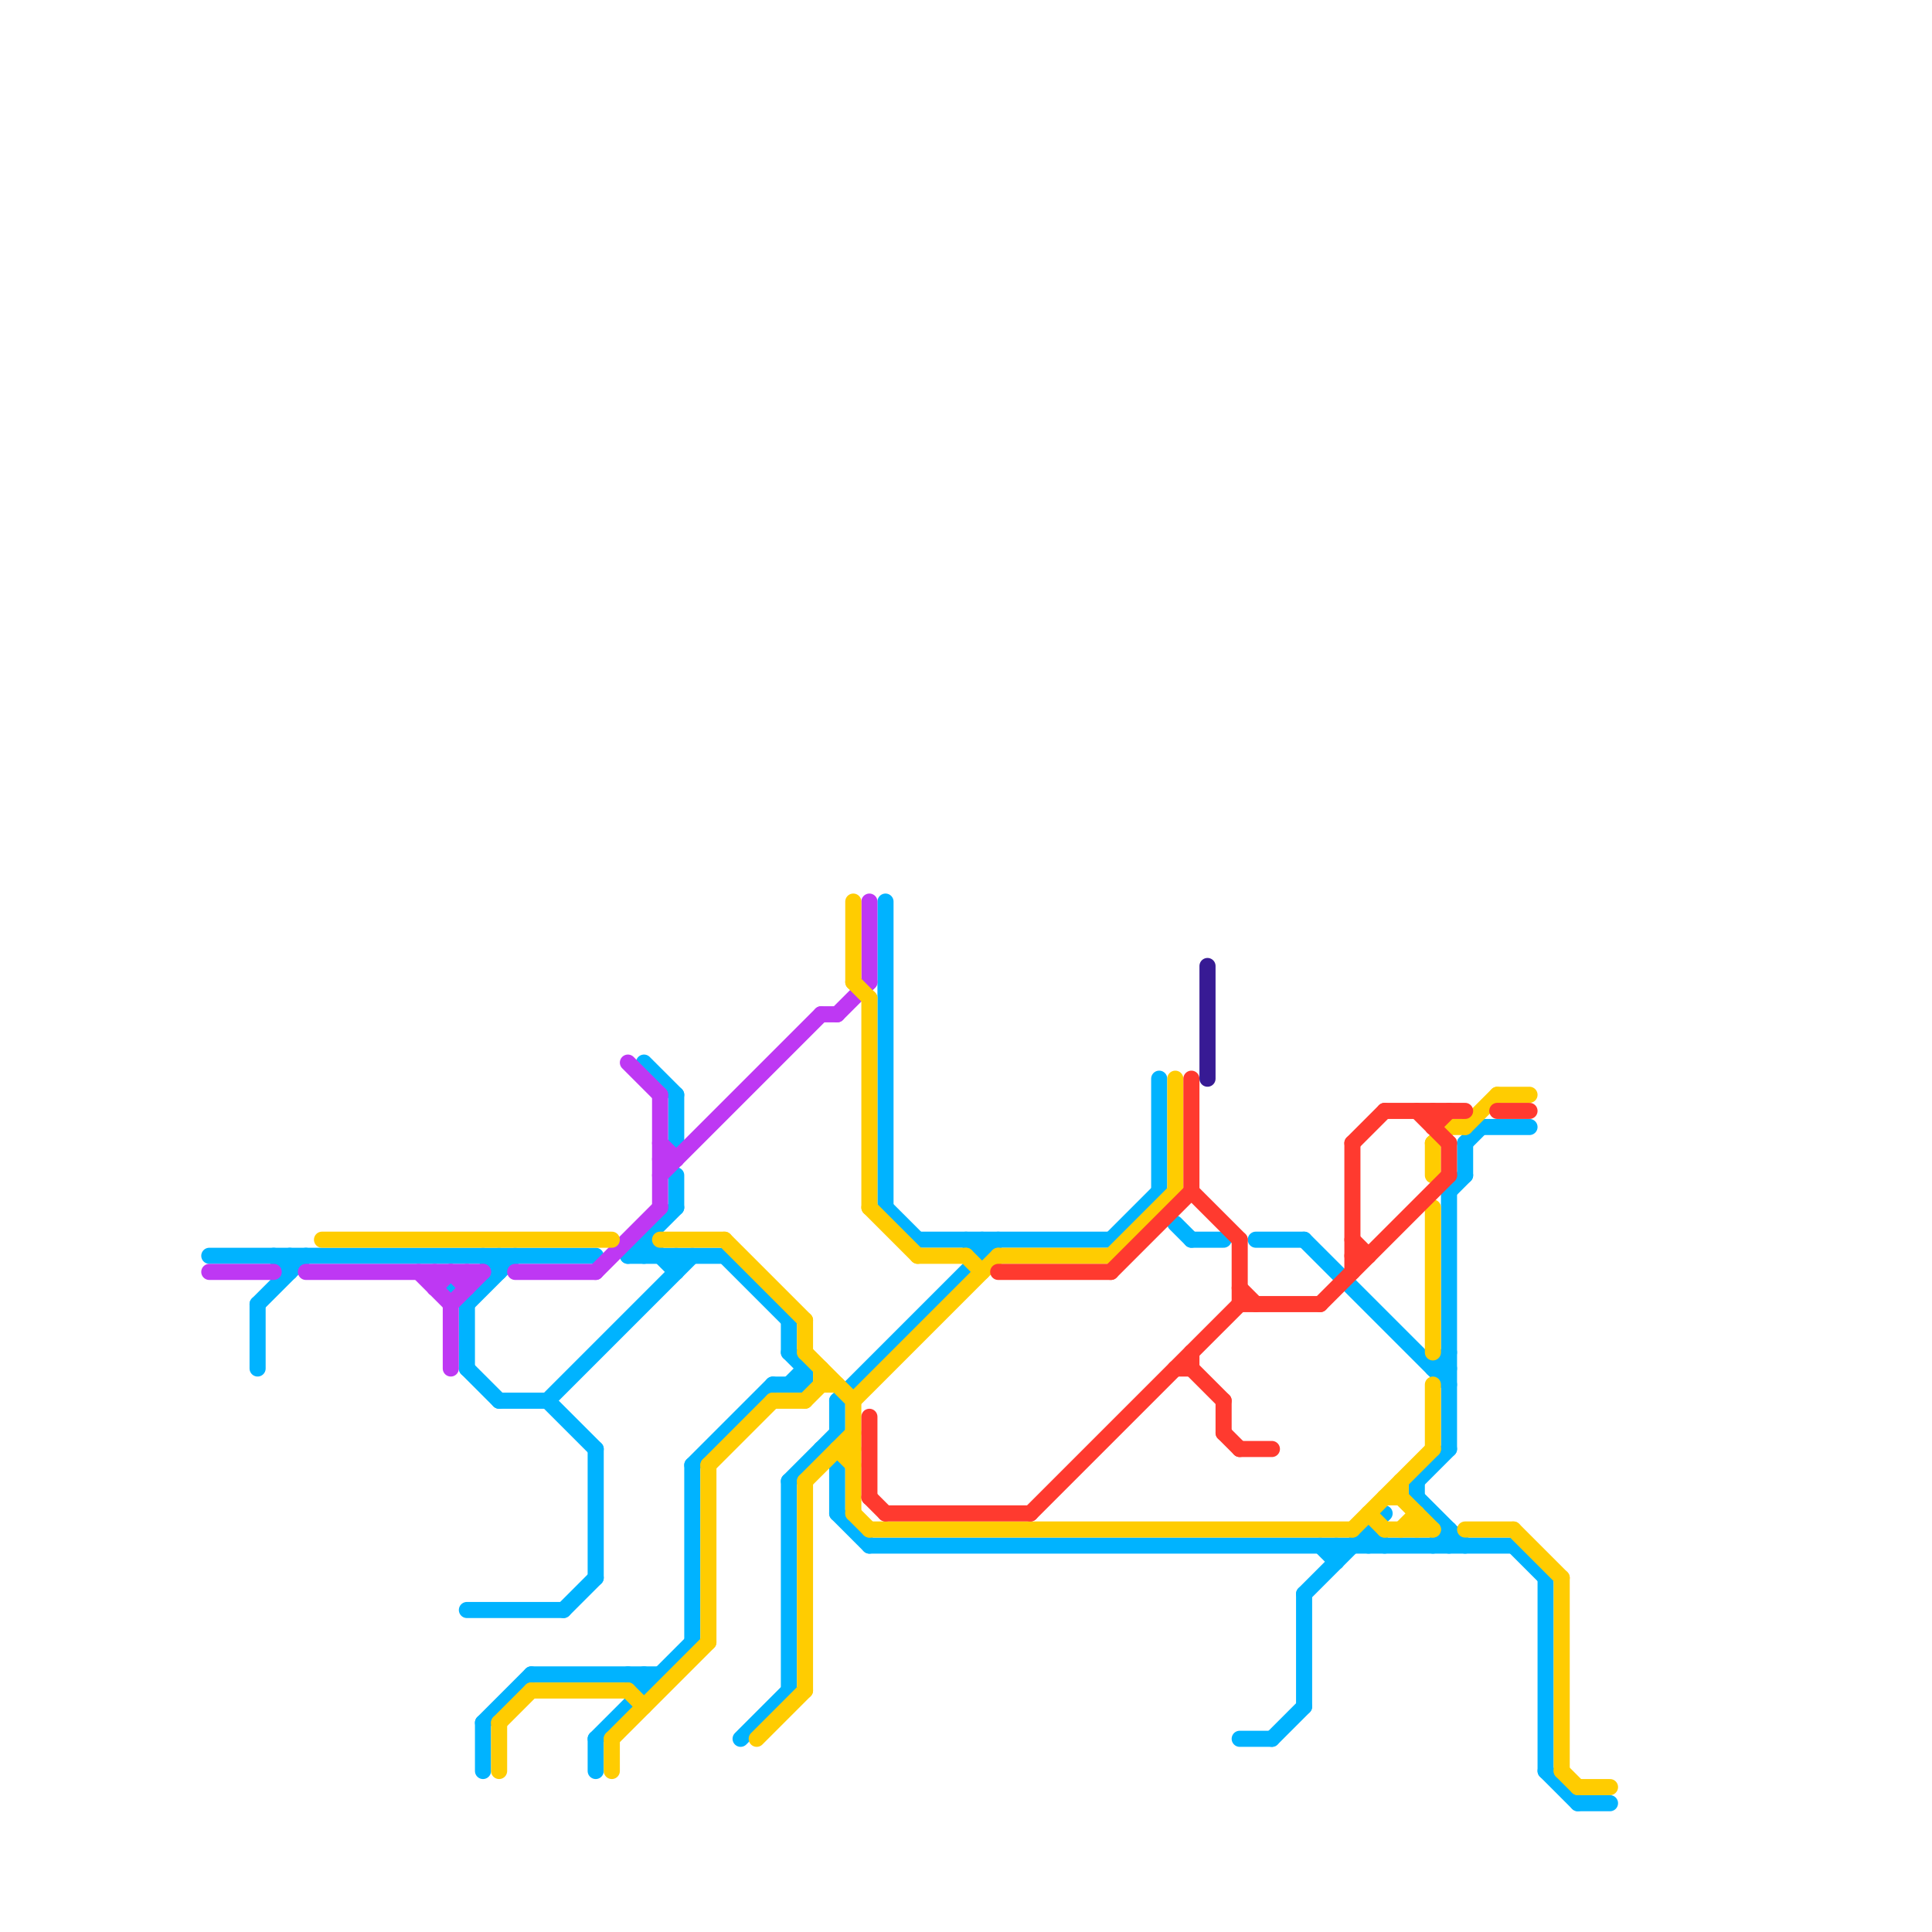 
<svg version="1.1" xmlns="http://www.w3.org/2000/svg" viewBox="0 0 120 120">
<style>text { font: 1px Helvetica; font-weight: 600; white-space: pre; dominant-baseline: central; } line { stroke-width: 1; fill: none; stroke-linecap: round; stroke-linejoin: round; } .c0 { stroke: #00b3ff } .c1 { stroke: #be38f3 } .c2 { stroke: #ffcc01 } .c3 { stroke: #ff3a2f } .c4 { stroke: #371a94 } .w1 { stroke-width: 1; }</style><defs><g id="ct-xf"><circle r="0.5" fill="#fff" stroke="#000" stroke-width="0.2"/></g><g id="ct"><circle r="0.5" fill="#fff" stroke="#000" stroke-width="0.1"/></g><g id="csm-xf-00b3ff"><circle r="0.4" fill="#fff"/><circle r="0.2" fill="#00b3ff"/></g><g id="csm-xf-be38f3"><circle r="0.4" fill="#fff"/><circle r="0.2" fill="#be38f3"/></g><g id="csm-00b3ff"><circle r="0.4" fill="#00b3ff"/><circle r="0.2" fill="#fff"/></g><g id="csm-be38f3"><circle r="0.4" fill="#be38f3"/><circle r="0.2" fill="#fff"/></g><g id="csm-xf-ffcc01"><circle r="0.4" fill="#fff"/><circle r="0.2" fill="#ffcc01"/></g><g id="csm-ff3a2f"><circle r="0.4" fill="#ff3a2f"/><circle r="0.2" fill="#fff"/></g><g id="csm-xf-ff3a2f"><circle r="0.4" fill="#fff"/><circle r="0.2" fill="#ff3a2f"/></g><g id="csm-371a94"><circle r="0.4" fill="#371a94"/><circle r="0.2" fill="#fff"/></g></defs><line class="c0 " x1="96" y1="110" x2="98" y2="112"/><line class="c0 " x1="40" y1="77" x2="40" y2="78"/><line class="c0 " x1="52" y1="91" x2="52" y2="94"/><line class="c0 " x1="48" y1="86" x2="50" y2="86"/><line class="c0 " x1="88" y1="93" x2="91" y2="96"/><line class="c0 " x1="31" y1="87" x2="34" y2="87"/><line class="c0 " x1="29" y1="85" x2="31" y2="87"/><line class="c0 " x1="34" y1="87" x2="43" y2="78"/><line class="c0 " x1="52" y1="87" x2="62" y2="77"/><line class="c0 " x1="43" y1="91" x2="43" y2="102"/><line class="c0 " x1="42" y1="78" x2="42" y2="79"/><line class="c0 " x1="74" y1="77" x2="76" y2="77"/><line class="c0 " x1="46" y1="108" x2="49" y2="105"/><line class="c0 " x1="31" y1="78" x2="31" y2="79"/><line class="c0 " x1="42" y1="73" x2="42" y2="75"/><line class="c0 " x1="72" y1="67" x2="72" y2="74"/><line class="c0 " x1="28" y1="80" x2="29" y2="81"/><line class="c0 " x1="29" y1="81" x2="32" y2="78"/><line class="c0 " x1="88" y1="92" x2="90" y2="90"/><line class="c0 " x1="90" y1="95" x2="90" y2="96"/><line class="c0 " x1="30" y1="78" x2="31" y2="79"/><line class="c0 " x1="49" y1="92" x2="52" y2="89"/><line class="c0 " x1="50" y1="85" x2="50" y2="86"/><line class="c0 " x1="52" y1="87" x2="52" y2="89"/><line class="c0 " x1="29" y1="100" x2="35" y2="100"/><line class="c0 " x1="54" y1="96" x2="94" y2="96"/><line class="c0 " x1="40" y1="104" x2="40" y2="105"/><line class="c0 " x1="49" y1="86" x2="50" y2="85"/><line class="c0 " x1="85" y1="95" x2="86" y2="96"/><line class="c0 " x1="51" y1="90" x2="52" y2="91"/><line class="c0 " x1="43" y1="91" x2="48" y2="86"/><line class="c0 " x1="40" y1="66" x2="42" y2="68"/><line class="c0 " x1="16" y1="81" x2="19" y2="78"/><line class="c0 " x1="37" y1="108" x2="37" y2="110"/><line class="c0 " x1="13" y1="78" x2="37" y2="78"/><line class="c0 " x1="49" y1="82" x2="49" y2="84"/><line class="c0 " x1="55" y1="75" x2="57" y2="77"/><line class="c0 " x1="89" y1="85" x2="90" y2="85"/><line class="c0 " x1="40" y1="77" x2="42" y2="79"/><line class="c0 " x1="55" y1="56" x2="55" y2="75"/><line class="c0 " x1="69" y1="77" x2="72" y2="74"/><line class="c0 " x1="92" y1="70" x2="95" y2="70"/><line class="c0 " x1="30" y1="107" x2="30" y2="110"/><line class="c0 " x1="94" y1="96" x2="96" y2="98"/><line class="c0 " x1="91" y1="71" x2="92" y2="70"/><line class="c0 " x1="89" y1="96" x2="90" y2="95"/><line class="c0 " x1="81" y1="99" x2="81" y2="106"/><line class="c0 " x1="18" y1="78" x2="18" y2="79"/><line class="c0 " x1="96" y1="98" x2="96" y2="110"/><line class="c0 " x1="35" y1="100" x2="37" y2="98"/><line class="c0 " x1="30" y1="107" x2="33" y2="104"/><line class="c0 " x1="17" y1="78" x2="18" y2="79"/><line class="c0 " x1="90" y1="74" x2="91" y2="73"/><line class="c0 " x1="49" y1="84" x2="50" y2="85"/><line class="c0 " x1="45" y1="78" x2="49" y2="82"/><line class="c0 " x1="42" y1="68" x2="42" y2="71"/><line class="c0 " x1="73" y1="76" x2="74" y2="77"/><line class="c0 " x1="57" y1="77" x2="69" y2="77"/><line class="c0 " x1="82" y1="96" x2="83" y2="97"/><line class="c0 " x1="89" y1="85" x2="90" y2="84"/><line class="c0 " x1="83" y1="96" x2="83" y2="97"/><line class="c0 " x1="29" y1="81" x2="29" y2="85"/><line class="c0 " x1="34" y1="87" x2="37" y2="90"/><line class="c0 " x1="77" y1="108" x2="79" y2="108"/><line class="c0 " x1="49" y1="92" x2="49" y2="105"/><line class="c0 " x1="39" y1="78" x2="42" y2="75"/><line class="c0 " x1="37" y1="108" x2="43" y2="102"/><line class="c0 " x1="37" y1="90" x2="37" y2="98"/><line class="c0 " x1="90" y1="74" x2="90" y2="90"/><line class="c0 " x1="52" y1="94" x2="54" y2="96"/><line class="c0 " x1="39" y1="104" x2="40" y2="105"/><line class="c0 " x1="33" y1="104" x2="41" y2="104"/><line class="c0 " x1="79" y1="108" x2="81" y2="106"/><line class="c0 " x1="60" y1="77" x2="61" y2="78"/><line class="c0 " x1="91" y1="71" x2="91" y2="73"/><line class="c0 " x1="16" y1="81" x2="16" y2="85"/><line class="c0 " x1="85" y1="95" x2="85" y2="96"/><line class="c0 " x1="61" y1="77" x2="61" y2="78"/><line class="c0 " x1="81" y1="77" x2="90" y2="86"/><line class="c0 " x1="39" y1="78" x2="45" y2="78"/><line class="c0 " x1="88" y1="92" x2="88" y2="93"/><line class="c0 " x1="98" y1="112" x2="100" y2="112"/><line class="c0 " x1="78" y1="77" x2="81" y2="77"/><line class="c0 " x1="81" y1="99" x2="86" y2="94"/><line class="c1 " x1="19" y1="79" x2="30" y2="79"/><line class="c1 " x1="41" y1="73" x2="51" y2="63"/><line class="c1 " x1="28" y1="81" x2="28" y2="85"/><line class="c1 " x1="41" y1="72" x2="42" y2="72"/><line class="c1 " x1="41" y1="68" x2="41" y2="75"/><line class="c1 " x1="28" y1="81" x2="30" y2="79"/><line class="c1 " x1="13" y1="79" x2="17" y2="79"/><line class="c1 " x1="27" y1="80" x2="28" y2="79"/><line class="c1 " x1="28" y1="79" x2="29" y2="80"/><line class="c1 " x1="27" y1="79" x2="27" y2="80"/><line class="c1 " x1="37" y1="79" x2="41" y2="75"/><line class="c1 " x1="54" y1="56" x2="54" y2="61"/><line class="c1 " x1="41" y1="71" x2="42" y2="72"/><line class="c1 " x1="51" y1="63" x2="52" y2="63"/><line class="c1 " x1="32" y1="79" x2="37" y2="79"/><line class="c1 " x1="52" y1="63" x2="54" y2="61"/><line class="c1 " x1="39" y1="66" x2="41" y2="68"/><line class="c1 " x1="26" y1="79" x2="28" y2="81"/><line class="c1 " x1="29" y1="79" x2="29" y2="80"/><line class="c2 " x1="38" y1="108" x2="44" y2="102"/><line class="c2 " x1="50" y1="92" x2="53" y2="89"/><line class="c2 " x1="41" y1="77" x2="45" y2="77"/><line class="c2 " x1="31" y1="107" x2="33" y2="105"/><line class="c2 " x1="50" y1="84" x2="53" y2="87"/><line class="c2 " x1="87" y1="93" x2="89" y2="95"/><line class="c2 " x1="51" y1="85" x2="51" y2="86"/><line class="c2 " x1="50" y1="82" x2="50" y2="84"/><line class="c2 " x1="44" y1="91" x2="48" y2="87"/><line class="c2 " x1="98" y1="111" x2="100" y2="111"/><line class="c2 " x1="86" y1="95" x2="89" y2="95"/><line class="c2 " x1="39" y1="105" x2="40" y2="106"/><line class="c2 " x1="52" y1="90" x2="53" y2="90"/><line class="c2 " x1="89" y1="75" x2="89" y2="84"/><line class="c2 " x1="57" y1="78" x2="60" y2="78"/><line class="c2 " x1="50" y1="92" x2="50" y2="105"/><line class="c2 " x1="69" y1="78" x2="73" y2="74"/><line class="c2 " x1="54" y1="62" x2="54" y2="75"/><line class="c2 " x1="90" y1="70" x2="91" y2="70"/><line class="c2 " x1="97" y1="98" x2="97" y2="110"/><line class="c2 " x1="38" y1="108" x2="38" y2="110"/><line class="c2 " x1="91" y1="95" x2="94" y2="95"/><line class="c2 " x1="60" y1="78" x2="61" y2="79"/><line class="c2 " x1="54" y1="95" x2="84" y2="95"/><line class="c2 " x1="31" y1="107" x2="31" y2="110"/><line class="c2 " x1="89" y1="86" x2="89" y2="90"/><line class="c2 " x1="53" y1="56" x2="53" y2="61"/><line class="c2 " x1="50" y1="87" x2="51" y2="86"/><line class="c2 " x1="84" y1="95" x2="89" y2="90"/><line class="c2 " x1="89" y1="71" x2="90" y2="70"/><line class="c2 " x1="62" y1="78" x2="69" y2="78"/><line class="c2 " x1="53" y1="94" x2="54" y2="95"/><line class="c2 " x1="87" y1="92" x2="87" y2="93"/><line class="c2 " x1="20" y1="77" x2="38" y2="77"/><line class="c2 " x1="51" y1="86" x2="52" y2="86"/><line class="c2 " x1="87" y1="95" x2="88" y2="94"/><line class="c2 " x1="85" y1="94" x2="86" y2="95"/><line class="c2 " x1="97" y1="110" x2="98" y2="111"/><line class="c2 " x1="91" y1="70" x2="93" y2="68"/><line class="c2 " x1="52" y1="90" x2="53" y2="91"/><line class="c2 " x1="33" y1="105" x2="39" y2="105"/><line class="c2 " x1="86" y1="93" x2="87" y2="93"/><line class="c2 " x1="94" y1="95" x2="97" y2="98"/><line class="c2 " x1="53" y1="87" x2="53" y2="94"/><line class="c2 " x1="93" y1="68" x2="95" y2="68"/><line class="c2 " x1="53" y1="87" x2="62" y2="78"/><line class="c2 " x1="54" y1="75" x2="57" y2="78"/><line class="c2 " x1="73" y1="67" x2="73" y2="74"/><line class="c2 " x1="88" y1="94" x2="88" y2="95"/><line class="c2 " x1="45" y1="77" x2="50" y2="82"/><line class="c2 " x1="48" y1="87" x2="50" y2="87"/><line class="c2 " x1="89" y1="71" x2="89" y2="73"/><line class="c2 " x1="53" y1="61" x2="54" y2="62"/><line class="c2 " x1="47" y1="108" x2="50" y2="105"/><line class="c2 " x1="44" y1="91" x2="44" y2="102"/><line class="c3 " x1="69" y1="79" x2="74" y2="74"/><line class="c3 " x1="54" y1="88" x2="54" y2="93"/><line class="c3 " x1="76" y1="89" x2="77" y2="90"/><line class="c3 " x1="54" y1="93" x2="55" y2="94"/><line class="c3 " x1="77" y1="81" x2="82" y2="81"/><line class="c3 " x1="84" y1="71" x2="84" y2="79"/><line class="c3 " x1="74" y1="67" x2="74" y2="74"/><line class="c3 " x1="89" y1="70" x2="90" y2="69"/><line class="c3 " x1="74" y1="74" x2="77" y2="77"/><line class="c3 " x1="90" y1="71" x2="90" y2="73"/><line class="c3 " x1="89" y1="69" x2="89" y2="70"/><line class="c3 " x1="73" y1="85" x2="74" y2="85"/><line class="c3 " x1="55" y1="94" x2="64" y2="94"/><line class="c3 " x1="82" y1="81" x2="90" y2="73"/><line class="c3 " x1="93" y1="69" x2="95" y2="69"/><line class="c3 " x1="74" y1="84" x2="74" y2="85"/><line class="c3 " x1="84" y1="77" x2="85" y2="78"/><line class="c3 " x1="77" y1="80" x2="78" y2="81"/><line class="c3 " x1="77" y1="90" x2="79" y2="90"/><line class="c3 " x1="76" y1="87" x2="76" y2="89"/><line class="c3 " x1="84" y1="71" x2="86" y2="69"/><line class="c3 " x1="77" y1="77" x2="77" y2="81"/><line class="c3 " x1="74" y1="85" x2="76" y2="87"/><line class="c3 " x1="86" y1="69" x2="91" y2="69"/><line class="c3 " x1="88" y1="69" x2="90" y2="71"/><line class="c3 " x1="84" y1="78" x2="85" y2="78"/><line class="c3 " x1="64" y1="94" x2="77" y2="81"/><line class="c3 " x1="62" y1="79" x2="69" y2="79"/><line class="c4 " x1="75" y1="60" x2="75" y2="67"/>
</svg>
